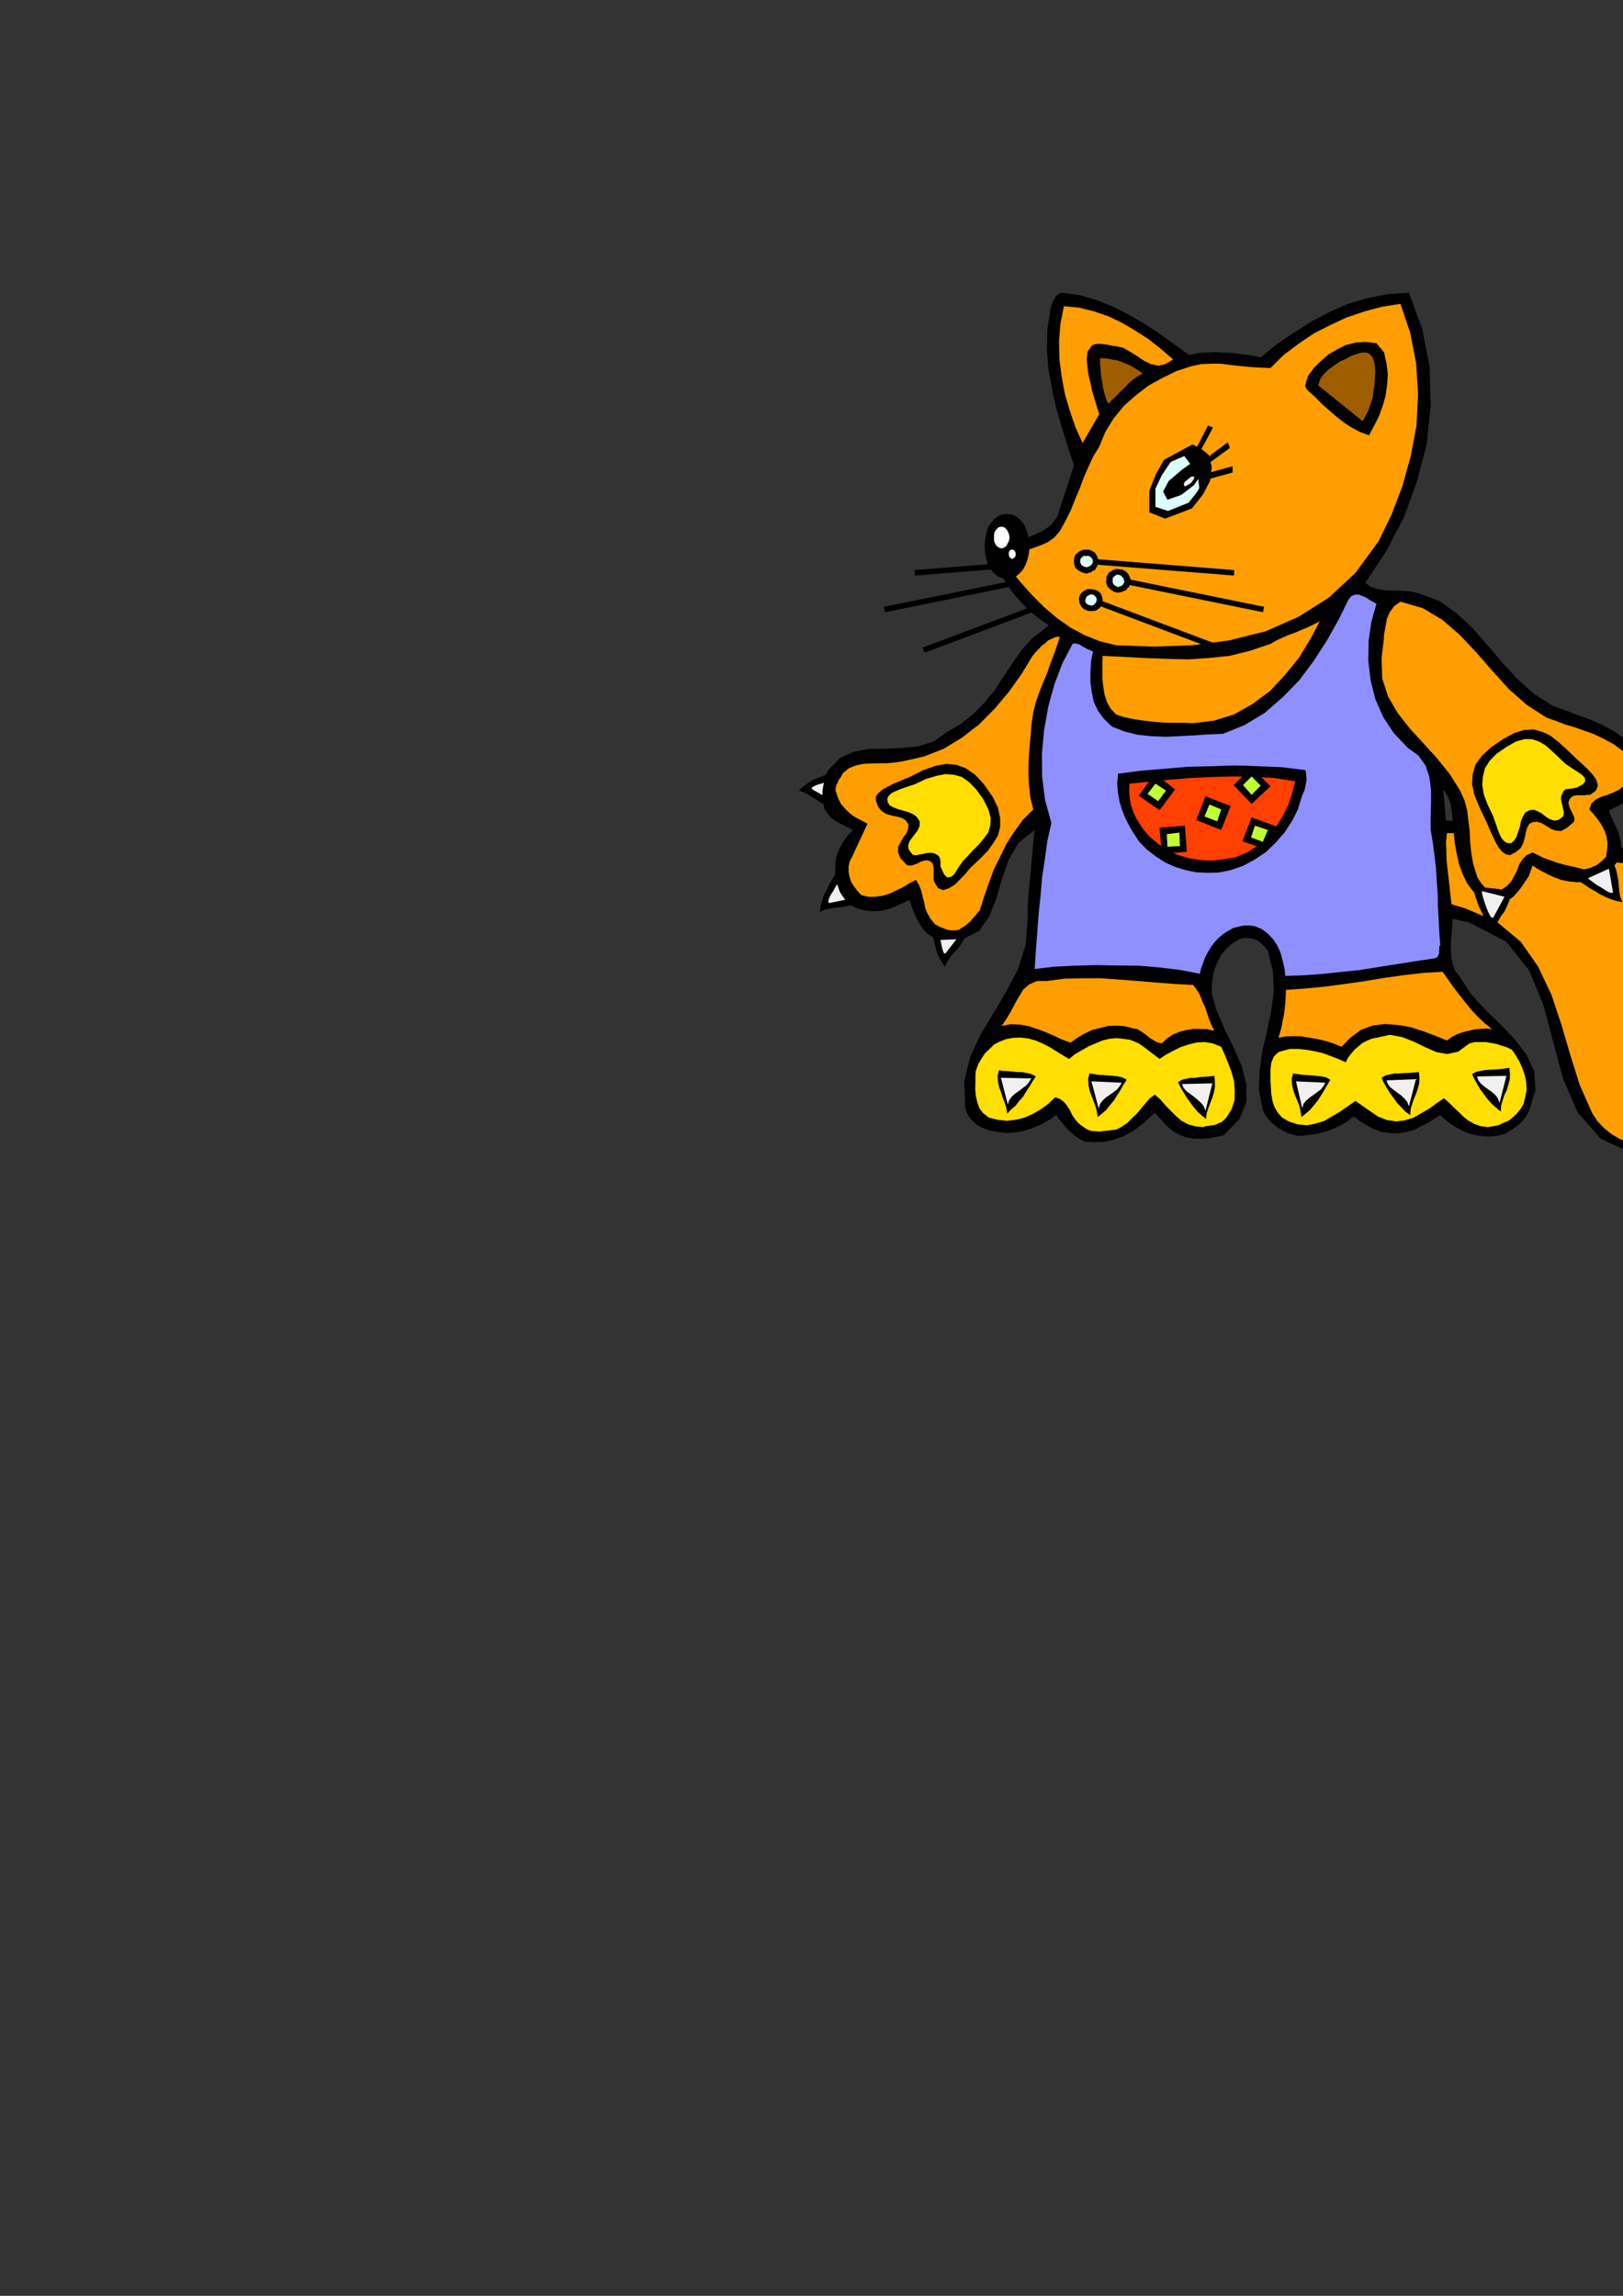 <?xml version="1.0" encoding="utf-8"?>
<!-- Created by UniConvertor 2.0rc4 (https://sk1project.net/) -->
<svg xmlns="http://www.w3.org/2000/svg" height="841.89pt" viewBox="0 0 595.276 841.89" width="595.276pt" version="1.1" xmlns:xlink="http://www.w3.org/1999/xlink" id="edf6f021-f60e-11ea-93e4-dcc15c148e23">

<rect x="0" y="0" width="595.276" height="841.89" fill="#333333" stroke="none"/>

<g>
	<path style="fill:#000000;" d="M 594.206,292.929 L 596.222,292.857 598.454,292.713 600.614,292.497 602.918,292.353 605.078,291.849 607.31,291.489 609.254,290.625 611.27,289.905 609.47,288.609 608.03,287.241 606.518,285.657 605.366,284.217 603.782,282.777 602.342,281.481 600.614,280.473 598.67,279.897 597.95,281.481 597.374,282.993 596.582,284.577 595.862,286.305 595.142,287.889 594.71,289.545 594.206,291.129 594.206,292.929 Z" />
	<path style="fill:#f0f0f0;" d="M 606.302,288.825 L 600.11,282.633 595.79,290.193 596.51,290.193 597.95,290.193 599.894,290.049 601.982,290.049 603.782,289.833 605.366,289.545 606.158,289.185 606.302,288.825 Z" />
	<path style="fill:#000000;" d="M 341.414,338.001 L 341.63,340.089 341.99,342.393 342.422,344.553 342.998,346.785 343.502,348.801 344.294,350.889 345.302,352.689 346.526,354.489 347.39,352.689 348.47,351.105 349.766,349.521 351.134,348.081 352.358,346.425 353.438,344.841 354.23,342.897 354.734,340.953 352.934,340.449 351.206,339.945 349.55,339.513 347.966,339.009 346.238,338.505 344.654,338.145 342.998,337.929 341.414,338.001 Z" />
	<path style="fill:#f0f0f0;" d="M 346.742,349.665 L 352.214,342.609 344.222,339.369 344.222,340.089 344.438,341.529 344.654,343.401 345.086,345.417 345.446,347.217 345.878,348.801 346.238,349.521 346.742,349.665 Z" />
	<path style="fill:#000000;" d="M 307.574,318.777 L 306.422,320.433 305.342,322.305 304.19,324.249 303.254,326.265 302.174,328.209 301.526,330.297 300.95,332.313 300.734,334.401 302.534,333.537 304.478,333.177 306.422,332.817 308.582,332.673 310.526,332.241 312.47,331.881 314.27,331.017 316.07,329.793 314.846,328.209 313.91,326.769 312.974,325.329 312.11,323.889 311.03,322.305 310.022,320.937 308.798,319.713 307.574,318.777 Z" />
	<path style="fill:#f0f0f0;" d="M 304.118,331.161 L 313.046,329.289 309.158,321.585 308.582,322.017 307.718,323.385 306.638,324.825 305.702,326.625 304.55,328.353 303.974,329.793 303.758,330.729 304.118,331.161 Z" />
	<path style="fill:#000000;" d="M 308.438,282.417 L 306.278,282.921 304.19,283.641 302.174,284.361 300.086,285.225 298.07,286.017 296.27,287.241 294.47,288.465 293.03,289.905 294.83,290.553 296.63,291.489 298.286,292.569 300.086,293.649 301.67,294.657 303.47,295.521 305.342,295.953 307.574,296.097 307.574,294.297 308.006,292.569 308.222,290.769 308.582,289.113 308.726,287.241 308.798,285.657 308.726,284.001 308.438,282.417 Z" />
	<path style="fill:#f0f0f0;" d="M 297.926,289.473 L 305.558,293.793 307.574,285.585 306.782,285.585 305.414,285.945 303.614,286.449 301.814,287.169 299.87,287.745 298.502,288.321 297.638,288.969 297.926,289.473 Z" />
	<path style="stroke:#000000;stroke-width:2.016;stroke-miterlimit:10.433;fill:none;" d="M 389.798,205.737 L 335.51,210.057" />
	<path style="fill:#000000;" d="M 389.51,210.345 L 388.43,210.057 387.71,209.841 386.846,209.337 386.27,208.977 385.55,208.257 385.19,207.537 384.902,206.673 384.902,205.953 384.902,205.017 385.19,204.153 385.55,203.433 386.27,202.785 386.846,202.209 387.71,201.849 388.43,201.561 389.51,201.561 390.374,201.561 391.238,201.849 391.814,202.209 392.534,202.785 393.038,203.433 393.542,204.153 393.758,205.017 393.902,205.953 393.758,206.673 393.542,207.537 393.038,208.257 392.534,208.977 391.814,209.337 391.238,209.841 390.374,210.057 389.51,210.345 Z" />
	<path style="fill:#deffff;" d="M 389.51,208.041 L 388.43,207.753 387.854,207.321 387.35,206.529 387.206,205.953 387.35,205.017 387.854,204.369 388.43,203.865 389.51,203.865 390.23,203.865 390.95,204.369 391.31,205.017 391.598,205.953 391.31,206.529 390.95,207.321 390.23,207.753 389.51,208.041 Z" />
	<path style="stroke:#000000;stroke-width:2.016;stroke-miterlimit:10.433;fill:none;" d="M 377.918,212.649 L 324.35,223.521" />
	<path style="fill:#000000;" d="M 378.494,217.329 L 377.414,217.257 376.55,217.113 375.614,216.753 374.966,216.393 374.246,215.745 373.742,215.169 373.382,214.449 373.31,213.729 373.166,212.721 373.382,211.857 373.67,211.137 374.246,210.417 374.75,209.697 375.614,209.193 376.334,208.833 377.414,208.761 378.134,208.617 378.998,208.761 379.718,209.121 380.582,209.553 381.158,210.057 381.662,210.777 382.022,211.497 382.382,212.649 382.238,213.369 382.166,214.161 381.662,214.953 381.302,215.673 380.654,216.105 380.078,216.609 379.214,216.969 378.494,217.329 Z" />
	<path style="fill:#deffff;" d="M 377.918,215.313 L 377.054,215.025 376.334,214.665 375.686,214.089 375.614,213.441 375.614,212.361 376.046,211.785 376.694,211.065 377.63,210.777 378.35,210.777 379.07,211.281 379.718,211.857 379.934,212.865 379.718,213.585 379.358,214.305 378.638,214.809 377.918,215.313 Z" />
	<path style="stroke:#000000;stroke-width:2.016;stroke-miterlimit:10.433;fill:none;" d="M 387.926,219.921 L 338.75,238.425" />
	<path style="fill:#000000;" d="M 389.006,224.025 L 388.07,224.097 387.206,224.097 386.486,224.025 385.766,223.737 385.046,223.305 384.47,222.801 383.822,222.081 383.606,221.433 383.318,220.497 383.462,219.633 383.606,218.769 384.038,218.049 384.47,217.329 385.19,216.825 385.766,216.393 386.702,216.249 387.494,216.033 388.286,216.033 389.006,216.033 389.87,216.393 390.518,216.753 391.094,217.329 391.598,217.977 392.102,218.769 392.102,219.489 392.102,220.353 391.814,221.217 391.598,222.081 391.094,222.657 390.518,223.305 389.798,223.665 389.006,224.025 Z" />
	<path style="fill:#deffff;" d="M 388.214,221.937 L 387.35,222.081 386.702,221.793 385.982,221.217 385.622,220.641 385.55,219.777 385.91,219.129 386.342,218.409 387.206,218.049 387.926,217.977 388.646,218.337 389.294,218.769 389.798,219.633 389.798,220.281 389.51,221.001 388.934,221.577 388.214,221.937 Z" />
	<path style="fill:#000000;" d="M 436.166,130.209 L 439.334,129.489 442.574,129.273 445.886,129.129 449.27,129.345 452.51,129.489 455.894,129.993 459.062,130.353 462.374,131.073 468.134,126.321 474.47,122.073 480.662,118.113 487.286,114.585 494.126,111.561 501.254,109.401 508.742,107.889 516.734,107.313 521.63,120.633 524.366,134.601 524.726,148.641 523.286,162.825 519.758,176.361 514.934,189.681 508.382,202.209 500.75,213.729 502.55,215.025 504.854,215.889 507.302,216.393 509.822,216.609 512.414,216.609 515.15,216.753 517.742,216.969 520.406,217.617 527.822,220.353 534.23,224.889 540.062,230.289 545.606,236.625 550.934,242.889 556.622,249.081 562.598,254.409 569.438,258.801 573.974,260.457 578.654,262.185 583.262,263.841 587.87,265.929 592.118,268.233 596.15,271.113 599.534,274.641 602.414,279.177 602.414,281.193 602.342,283.281 601.982,285.225 601.478,287.169 600.47,288.825 599.534,290.625 598.094,292.209 596.582,293.793 590.102,297.321 590.678,298.905 591.398,300.489 592.118,302.073 592.982,303.729 593.558,305.313 594.062,307.041 594.422,308.841 594.566,310.785 604.142,313.593 613.43,317.769 622.214,323.097 630.422,329.577 637.694,336.705 644.102,344.913 649.214,353.913 653.174,363.633 654.038,370.617 654.398,377.745 654.038,384.801 653.102,391.713 651.158,398.265 648.566,404.529 644.966,410.361 640.574,415.833 636.326,419.001 631.862,421.449 627.038,423.177 622.07,424.257 616.742,424.761 611.486,424.833 606.086,424.473 600.974,423.969 587.15,417.633 578.582,407.841 573.254,395.457 569.726,382.137 566.054,368.457 560.87,355.857 552.374,345.273 538.91,338.289 538.118,338.001 537.326,337.929 536.606,337.785 535.886,337.641 535.094,337.425 534.302,337.281 533.51,337.065 532.79,337.065 532.646,339.729 532.358,342.609 532.142,345.417 532.142,348.369 532.286,350.889 532.79,353.553 533.726,356.001 535.526,358.377 539.414,364.353 544.526,370.041 549.998,375.369 555.398,380.913 559.79,386.601 562.67,392.793 563.174,399.705 560.726,407.625 560.006,408.921 559.286,410.145 558.206,411.225 557.126,412.449 555.758,413.313 554.534,414.249 553.238,414.969 552.014,415.833 548.63,416.553 545.39,416.769 542.222,416.409 539.198,415.833 536.03,414.465 533.222,412.953 530.558,411.009 528.254,408.921 525.95,410.361 523.574,411.801 520.982,413.169 518.606,414.393 515.654,415.113 512.918,415.617 509.822,415.473 506.726,415.113 505.214,414.465 503.774,414.033 502.478,413.313 501.11,412.593 499.814,411.729 498.59,411.009 497.51,410.145 496.43,409.425 494.126,411.225 491.822,412.665 489.374,413.745 486.926,414.825 484.262,415.473 481.598,416.049 478.862,416.337 476.054,416.553 473.966,416.049 472.166,415.473 470.222,414.465 468.566,413.385 466.694,411.945 465.398,410.649 464.03,408.777 463.166,407.121 461.726,399.561 462.014,392.289 463.094,385.017 464.75,377.889 466.262,370.617 467.198,363.489 466.838,356.073 465.038,348.801 464.03,347.361 462.95,346.281 461.726,345.201 460.502,344.553 459.062,344.121 457.622,343.977 456.038,343.977 454.454,344.481 451.79,346.065 449.63,348.081 447.83,350.241 446.462,352.905 445.382,355.641 444.806,358.521 444.446,361.401 444.446,364.353 446.246,370.617 449.126,377.313 452.438,384.081 455.462,390.993 457.118,397.545 457.118,404.169 454.598,410.361 448.766,416.337 446.102,416.913 443.438,417.417 440.63,417.561 437.966,417.561 435.086,417.057 432.638,416.193 430.334,414.825 428.39,413.313 423.566,408.057 420.758,410.649 418.022,413.025 414.998,415.113 411.83,416.769 408.446,417.921 405.062,418.713 401.39,418.857 397.79,418.641 395.918,417.633 394.478,416.697 393.038,415.473 391.814,414.393 390.518,412.953 389.438,411.585 388.286,410.145 387.494,408.921 384.686,410.721 381.878,412.305 378.854,413.673 375.83,414.609 372.59,415.257 369.278,415.473 366.038,415.113 362.726,414.465 361.142,413.889 359.702,413.313 358.262,412.449 357.182,411.441 355.958,410.289 355.094,409.065 354.374,407.625 354.014,406.257 353.654,396.465 355.814,387.609 359.63,379.329 364.454,371.481 369.134,363.489 373.382,355.353 376.19,346.497 376.91,337.065 376.91,332.673 377.198,328.569 377.558,324.321 377.99,320.361 378.35,316.257 378.71,312.225 379.07,308.193 379.502,304.377 373.67,308.985 369.926,315.249 367.478,322.377 365.39,329.577 362.87,335.985 359.198,341.313 353.294,344.337 344.654,344.697 342.278,343.761 340.334,342.537 338.606,340.809 337.31,338.865 336.086,336.561 335.15,334.401 334.286,332.097 333.638,330.009 330.974,331.233 328.31,332.457 325.574,333.465 322.91,334.041 319.958,334.185 317.15,333.897 314.27,333.033 311.462,331.593 310.166,330.153 309.086,328.713 308.078,327.129 307.502,325.545 306.854,323.745 306.494,322.017 306.278,320.073 306.422,318.273 306.422,316.113 306.782,314.169 307.358,312.369 308.222,310.641 309.086,308.985 310.166,307.401 311.39,305.817 312.83,304.377 311.102,303.513 309.446,302.649 307.718,301.785 306.134,300.849 304.55,299.625 303.398,298.185 302.39,296.601 302.03,294.801 301.67,293.217 301.67,291.633 301.67,290.049 301.886,288.609 302.174,287.025 302.606,285.441 303.038,283.857 303.758,282.417 308.006,278.025 313.046,275.721 318.734,274.641 324.782,274.569 330.758,274.281 336.806,273.705 342.422,271.905 347.39,268.449 352.574,265.353 357.182,261.681 361.142,257.577 364.814,253.113 367.982,248.217 371.222,243.393 374.534,238.641 378.278,234.321 384.686,229.353 381.734,227.265 378.854,225.105 376.046,222.441 373.526,219.777 371.006,216.753 368.918,213.729 367.262,210.417 366.11,207.321 367.334,203.433 369.638,200.769 372.446,198.897 375.83,197.601 379.07,196.233 382.526,194.649 385.406,192.633 387.71,189.681 393.902,170.673 391.598,163.689 389.438,156.633 387.35,149.505 385.766,142.305 384.47,134.961 383.966,127.689 384.182,120.273 385.406,113.001 385.622,112.137 385.91,111.345 386.27,110.337 386.702,109.617 387.134,108.753 387.854,108.033 388.574,107.529 389.51,107.313 396.062,108.249 402.398,110.121 408.302,112.497 414.134,115.449 419.678,118.689 425.294,122.361 430.694,126.249 436.166,130.209 Z M 532.79,300.921 L 532.79,300.921 532.646,299.265 532.502,297.681 532.142,295.953 531.926,294.513 531.422,293.073 530.846,291.777 530.054,290.409 529.334,289.473 530.342,300.921 532.79,300.921 Z" />
	<path style="fill:#ff9e00;" d="M 505.646,198.465 L 497.222,209.985 487.43,219.129 476.27,226.185 464.174,231.513 450.926,234.825 437.39,236.625 423.35,237.129 409.382,236.625 403.478,235.185 397.862,232.953 392.534,230.073 387.71,226.689 382.886,222.585 378.494,218.193 374.246,213.441 370.502,208.761 371.438,205.593 373.31,203.505 375.686,202.065 378.494,201.129 381.302,200.121 384.182,198.897 386.702,197.097 388.79,194.649 390.878,190.833 392.822,186.945 394.406,182.913 396.062,179.025 397.502,175.065 399.23,171.177 401.03,167.289 403.19,163.761 405.422,158.361 408.446,153.465 412.19,148.857 416.582,144.969 421.262,141.369 426.374,138.561 431.558,136.041 436.886,134.313 440.558,133.521 444.158,133.377 447.83,133.377 451.574,133.881 455.102,134.241 458.702,134.601 462.374,134.817 465.974,134.961 470.942,130.065 476.414,125.961 481.958,122.217 487.934,119.193 493.982,116.385 500.39,114.225 506.798,112.497 513.638,111.417 517.238,122.073 519.398,133.233 520.118,144.537 519.542,156.057 517.454,167.145 514.43,178.089 510.47,188.529 505.646,198.465 Z" />
	<path style="fill:#ff9e00;" d="M 430.262,131.793 L 427.31,133.593 424.646,134.097 422.126,133.521 419.606,132.297 417.014,130.569 414.494,128.985 411.974,127.545 409.382,126.969 408.158,126.825 407.006,126.609 405.854,126.321 404.774,126.249 403.694,126.105 402.614,126.105 401.534,126.249 400.526,126.681 398.87,128.985 398.582,131.793 398.87,134.673 399.23,137.481 399.95,140.361 400.526,143.169 401.39,146.121 402.254,149.001 403.19,151.881 397.07,162.465 394.478,156.777 392.462,150.801 390.59,144.609 389.438,138.345 388.574,131.793 388.43,125.241 388.934,118.689 390.23,112.281 395.918,112.857 401.39,114.225 406.646,116.025 411.686,118.473 416.438,121.281 421.262,124.377 425.726,127.905 430.262,131.793 Z" />
	<path style="fill:#000000;" d="M 507.662,129.273 L 508.526,133.233 509.03,137.265 508.742,141.225 508.166,145.257 507.086,149.001 505.718,152.745 503.918,156.273 502.118,159.657 498.734,158.361 495.71,156.777 492.758,154.833 490.094,152.745 487.286,150.297 484.766,148.065 482.246,145.473 479.654,143.169 479.078,142.449 478.862,141.873 478.718,141.225 478.934,140.649 479.078,139.929 479.294,139.281 479.582,138.561 479.654,137.985 481.886,134.961 484.55,132.297 487.43,129.849 490.598,128.049 493.766,126.465 497.366,125.601 500.894,125.385 504.854,125.889 507.662,129.273 Z" />
	<path style="fill:#9e5e00;" d="M 504.422,136.185 L 504.278,138.705 504.134,141.225 503.774,143.529 503.414,145.977 502.694,148.137 501.974,150.297 500.894,152.385 499.814,154.473 483.542,141.369 484.19,139.065 485.486,137.265 487.214,135.537 489.23,134.097 491.318,132.657 493.622,131.577 495.782,130.425 498.014,129.705 499.67,129.273 501.11,129.273 502.19,129.705 503.198,130.713 503.702,131.649 504.134,133.161 504.278,134.601 504.422,136.185 Z" />
	<path style="fill:#9e5e00;" d="M 419.102,136.977 L 417.302,137.985 415.574,139.209 413.846,140.649 412.406,142.233 410.822,143.673 409.382,145.257 407.942,146.553 406.502,148.065 405.638,146.121 405.062,144.177 404.558,142.089 404.198,140.001 403.838,137.841 403.694,135.681 403.478,133.521 403.478,131.289 405.494,131.433 407.726,131.793 409.742,132.153 411.83,132.873 413.63,133.593 415.574,134.601 417.302,135.681 419.102,136.977 Z" />
	<path style="fill:#8f8fff;" d="M 504.854,221.433 L 502.982,227.985 501.974,235.041 501.83,242.169 502.694,249.441 504.422,256.353 507.302,262.905 511.19,268.809 516.302,274.209 520.262,277.089 522.926,280.833 524.294,285.081 524.87,289.689 524.87,294.441 524.726,299.409 524.726,304.233 525.518,308.985 526.094,313.449 526.67,318.129 526.958,323.025 527.318,327.849 527.39,332.601 527.678,337.281 527.894,341.889 528.254,346.497 527.894,347.145 527.894,347.937 527.822,348.729 527.822,349.665 527.534,350.241 527.318,350.889 526.67,351.249 525.95,351.465 519.182,352.473 512.414,353.553 505.502,354.633 498.734,355.713 491.822,356.433 484.91,357.153 477.998,357.657 471.446,357.873 471.086,354.993 470.438,352.185 469.646,349.305 468.566,346.857 466.982,344.481 465.038,342.393 462.734,340.665 460.07,339.585 458.198,339.369 456.686,339.369 455.174,339.585 453.734,339.945 452.294,340.305 450.926,341.097 449.63,341.817 448.55,342.609 446.75,344.121 445.382,345.633 444.086,347.361 442.934,349.305 441.998,351.105 441.278,353.049 440.558,354.993 440.054,357.081 432.926,355.713 425.366,354.777 417.734,354.129 410.03,354.057 402.038,353.913 394.262,354.129 386.63,354.489 379.502,355.353 379.934,348.585 380.438,341.889 380.942,335.121 381.662,328.353 382.238,321.585 383.246,314.889 384.182,308.193 385.622,301.785 383.318,293.433 382.238,284.937 382.166,276.225 382.958,267.729 384.47,259.161 386.702,251.025 389.654,243.249 393.398,236.121 394.118,235.905 395.126,236.121 395.918,236.337 396.926,236.985 397.862,237.489 398.87,238.065 399.806,238.425 400.886,238.929 400.166,242.529 399.95,246.417 399.95,250.161 400.454,253.905 401.174,257.433 402.758,260.745 404.918,263.625 407.798,266.433 412.406,268.233 417.302,269.457 422.27,269.961 427.598,270.177 432.638,269.961 437.966,269.673 443.222,269.313 448.55,269.097 456.398,265.929 463.814,261.465 470.366,255.777 476.558,249.441 481.886,242.313 486.71,234.825 490.958,227.265 494.558,219.921 495.71,218.553 497.006,218.049 498.374,218.049 499.67,218.553 501.038,219.129 502.334,219.993 503.558,220.713 504.854,221.433 Z" />
	<path style="fill:#ff9e00;" d="M 567.134,263.121 L 570.59,264.345 574.19,265.713 577.862,266.793 581.462,268.089 584.846,269.313 588.374,271.041 591.758,272.841 595.07,275.289 595.646,276.225 596.366,277.593 597.014,278.745 597.446,280.257 597.59,281.697 597.734,283.137 597.374,284.577 596.87,286.017 595.646,288.105 593.918,289.545 591.902,290.553 589.742,291.417 587.438,292.137 585.494,293.073 583.766,294.513 582.902,296.817 584.342,298.401 585.926,300.345 587.294,302.289 588.518,304.593 589.238,306.753 589.598,309.201 589.454,311.649 589.094,314.169 588.23,315.033 587.438,315.825 586.43,316.617 585.494,317.337 584.342,317.769 583.262,318.273 582.11,318.561 580.886,318.777 578.294,318.129 575.774,317.553 573.326,316.977 571.022,316.329 568.646,315.465 566.342,314.673 564.11,313.593 562.094,312.585 559.934,313.593 558.422,315.105 557.198,317.049 556.406,319.281 555.326,321.297 554.174,323.385 552.518,325.041 550.214,326.553 548.486,326.769 547.046,326.625 545.606,326.049 544.526,325.329 543.446,324.105 542.582,322.881 541.862,321.657 541.502,320.577 540.278,316.617 539.63,312.729 539.198,308.697 539.054,304.809 538.55,300.849 538.118,297.105 537.11,293.433 535.526,289.905 531.566,283.641 526.958,277.953 521.99,272.481 517.094,267.153 512.63,261.465 509.102,255.417 506.942,248.721 506.726,241.233 507.086,238.281 507.446,235.401 507.662,232.521 508.166,229.713 508.67,226.905 509.75,224.457 511.334,222.297 513.638,220.641 521.846,223.017 528.974,227.265 535.454,232.881 541.574,239.361 547.406,246.057 553.454,252.753 559.934,258.441 567.134,263.121 Z" />
	<path style="fill:#ff9e00;" d="M 437.606,265.209 L 434.15,265.065 430.622,265.065 426.95,264.993 423.35,264.705 419.606,264.273 416.078,263.769 412.55,263.049 409.382,262.041 407.366,259.881 405.998,257.433 405.134,254.769 404.702,252.105 404.342,249.225 404.342,246.273 404.342,243.393 404.414,240.513 412.046,240.873 419.822,241.305 427.67,241.593 435.59,241.809 443.222,241.305 450.926,240.513 458.486,238.641 465.974,236.121 468.062,234.897 470.366,233.817 472.526,232.881 474.974,232.017 477.278,231.009 479.582,230.073 481.742,228.993 484.046,227.913 480.518,234.537 476.414,241.233 471.302,247.497 465.902,253.329 459.422,258.153 452.654,261.969 445.238,264.273 437.606,265.209 Z" />
	<path style="fill:#ff9e00;" d="M 388.79,233.457 L 387.71,236.697 386.486,240.153 385.19,243.537 383.966,247.065 382.526,250.449 381.158,253.905 379.934,257.433 378.998,261.105 378.35,265.353 377.99,269.961 377.558,274.425 377.27,279.177 377.198,283.641 377.414,288.105 377.918,292.497 378.998,296.817 375.11,300.705 371.942,305.097 369.062,309.561 366.758,314.313 364.454,318.993 362.654,323.889 360.926,328.857 359.342,333.897 358.406,334.905 357.542,335.985 356.678,336.921 355.814,337.929 354.878,338.793 353.87,339.585 352.79,340.233 351.71,340.953 350.414,341.169 349.262,341.169 348.11,341.097 346.958,340.809 345.806,340.305 344.654,339.873 343.718,339.369 342.854,338.865 341.27,336.921 340.19,334.977 339.326,332.961 338.966,330.873 338.39,328.713 337.886,326.553 337.022,324.465 335.942,322.665 333.566,323.889 331.262,325.329 328.67,326.553 326.294,327.705 323.63,328.497 321.038,328.857 318.374,328.857 315.854,328.209 314.414,326.625 313.19,325.041 312.182,323.385 311.606,321.657 311.246,319.713 311.246,317.769 311.606,315.969 312.542,314.169 318.158,302.073 316.358,301.065 314.486,300.129 312.686,299.049 311.246,297.825 309.662,296.241 308.438,294.801 307.502,292.929 306.854,291.129 306.494,289.905 306.494,288.825 306.782,287.889 307.214,287.025 307.574,286.017 308.222,285.225 308.726,284.361 309.158,283.497 311.39,281.697 313.91,280.689 316.574,280.113 319.454,279.969 322.406,279.897 325.286,279.897 328.238,279.609 331.118,279.177 338.75,277.449 346.022,274.641 352.79,270.537 359.198,265.569 364.958,259.737 370.142,253.545 374.75,247.065 378.71,240.513 379.862,239.145 380.942,238.065 382.022,236.841 383.318,235.905 384.47,234.825 385.91,234.177 387.206,233.601 388.79,233.457 Z" />
	<path style="fill:#000000;" d="M 478.862,282.417 L 479.078,284.217 479.222,286.017 478.862,287.889 478.502,289.689 477.71,291.417 477.134,293.217 476.558,295.017 476.054,296.817 473.894,301.065 471.23,305.169 467.918,308.985 464.318,312.441 460.142,315.249 455.822,317.553 451.214,319.137 446.75,320.001 442.502,320.073 438.47,319.857 434.582,318.993 430.982,317.913 427.31,316.257 424.07,314.169 420.758,311.649 417.878,308.697 415.934,305.817 414.278,303.009 412.694,299.985 411.614,297.105 410.606,293.937 410.03,290.625 409.742,287.241 410.102,283.713 418.454,282.633 427.094,281.913 435.662,281.193 444.302,280.977 452.87,280.689 461.51,280.977 470.078,281.337 478.862,282.417 Z" />
	<path style="fill:#ff4000;" d="M 475.046,286.521 L 473.966,290.769 472.526,295.161 470.366,299.409 467.918,303.369 464.75,306.897 461.366,310.065 457.406,312.585 453.158,314.385 448.766,315.105 444.518,315.609 440.198,315.393 436.166,314.745 432.206,313.593 428.39,311.865 424.934,309.561 421.766,306.897 419.822,304.737 418.238,302.505 416.798,300.201 415.79,298.041 414.854,295.377 414.35,292.857 414.134,290.193 414.278,287.385 421.406,286.665 428.894,285.945 436.526,285.297 444.446,284.937 452.078,284.721 459.926,284.865 467.414,285.297 475.046,286.521 Z" />
	<path style="fill:#ff9e00;" d="M 533.222,305.529 L 533.582,309.345 534.302,313.161 535.166,316.977 536.534,320.721 538.118,323.961 540.422,326.985 543.158,329.433 546.83,331.377 549.134,331.521 551.438,331.017 553.382,330.009 555.182,328.713 556.766,326.913 558.206,325.041 559.502,323.097 560.726,321.297 562.094,317.409 564.47,318.921 567.134,320.361 569.726,321.585 572.606,322.665 575.558,323.241 578.582,323.529 581.822,323.241 585.206,322.665 586.214,321.945 587.294,321.297 588.374,320.577 589.598,320.001 590.534,319.137 591.542,318.273 592.262,317.193 592.982,316.257 601.982,317.409 610.55,320.577 618.758,325.041 626.39,330.873 633.23,337.569 639.134,345.057 644.03,352.905 647.774,361.185 649.358,367.233 650.15,373.641 650.294,379.977 649.79,386.385 648.35,392.433 646.406,398.481 643.742,404.097 640.574,409.425 637.334,412.809 633.806,415.617 630.062,417.777 626.03,419.361 621.71,420.297 617.318,420.945 612.71,421.305 608.102,421.449 604.646,420.801 601.118,420.081 597.59,419.001 594.278,417.777 591.182,415.977 588.374,413.745 585.854,411.081 583.91,408.057 579.374,397.761 575.918,386.745 572.606,375.513 569.006,364.713 564.11,354.417 557.846,345.417 549.134,338.145 537.614,333.177 532.358,331.593 531.998,328.353 531.638,325.041 531.278,321.801 530.918,318.633 530.558,315.393 530.486,312.081 530.342,308.841 530.702,305.529 533.222,305.529 Z" />
	<path style="fill:#ff9e00;" d="M 529.118,356.361 L 530.918,358.881 532.862,361.689 534.95,364.425 537.254,367.377 539.414,370.041 541.862,372.705 544.382,375.081 547.19,377.385 545.03,377.169 542.798,377.313 540.638,377.529 538.55,378.033 536.39,378.537 534.302,379.329 532.358,380.337 530.702,381.561 526.454,379.833 522.062,378.177 517.382,376.665 512.774,375.873 508.022,375.513 503.414,376.089 499.166,377.673 495.278,380.553 492.038,383.865 489.23,382.713 486.35,381.777 483.326,381.057 480.374,380.553 477.35,380.049 474.47,379.977 471.59,380.049 468.926,380.553 469.502,378.537 470.078,376.449 470.438,374.289 470.942,372.057 471.23,369.753 471.446,367.449 471.59,365.145 471.662,362.985 478.934,362.481 486.206,361.761 493.262,360.825 500.39,359.817 507.302,358.665 514.43,357.657 521.702,356.793 529.118,356.361 Z" />
	<path style="fill:#ff9e00;" d="M 437.606,361.185 L 438.974,362.985 440.198,365.073 440.99,367.233 441.998,369.393 442.718,371.481 443.438,373.641 444.302,375.873 445.382,378.033 442.718,377.385 440.198,377.313 437.606,377.313 435.086,377.745 432.566,378.393 430.262,379.329 427.958,380.841 426.086,382.641 424.646,382.281 423.35,381.633 421.982,380.841 420.902,379.977 419.678,378.969 418.454,378.177 417.158,377.385 415.79,377.169 412.55,376.305 409.382,376.089 406.358,376.233 403.478,376.953 400.454,377.745 397.646,379.113 395.126,380.553 392.678,382.353 389.51,381.201 386.63,379.833 383.606,378.537 380.582,377.385 377.27,376.305 374.102,375.729 370.718,375.585 367.334,376.233 369.062,373.785 370.718,370.977 372.23,368.097 373.742,365.433 375.326,362.841 377.558,360.969 380.294,359.745 383.822,359.745 390.518,358.881 397.286,358.737 403.91,358.737 410.75,359.241 417.374,359.745 424.214,360.321 430.838,360.825 437.606,361.185 Z" />
	<path style="fill:#ffde00;" d="M 392.102,388.329 L 394.262,386.601 396.71,385.161 399.23,383.721 401.75,382.641 404.342,381.561 407.006,380.913 409.742,380.697 412.694,381.057 414.35,381.273 416.078,381.921 417.662,382.641 419.246,383.721 420.686,384.801 422.27,386.025 423.71,387.105 425.294,388.329 427.67,386.745 430.334,385.305 433.142,383.937 436.022,383.001 438.974,382.281 441.854,382.137 444.878,382.641 447.902,383.865 449.126,386.601 450.494,389.913 451.718,393.153 452.654,396.681 452.87,400.065 452.798,403.449 451.718,406.761 449.774,409.857 448.766,410.865 447.902,411.585 446.822,411.945 445.886,412.449 444.662,412.665 443.582,412.809 442.358,412.953 441.278,413.313 438.326,413.025 435.806,412.305 433.358,411.009 431.342,409.281 429.254,407.193 427.454,405.321 425.51,403.089 423.566,401.433 421.766,402.729 420.182,404.529 418.598,406.401 417.014,408.345 415.214,410.001 413.486,411.801 411.47,413.169 409.382,414.249 407.798,414.393 406.358,414.609 404.774,414.753 403.334,414.969 401.75,414.825 400.31,414.753 398.87,414.249 397.79,413.529 395.846,412.161 394.478,410.649 393.254,408.921 392.462,407.193 391.31,405.393 390.23,404.097 388.79,403.017 386.99,402.369 384.47,404.817 381.662,406.833 378.71,408.561 375.686,409.857 372.446,410.649 369.278,411.009 366.038,410.649 362.726,409.857 360.566,408.201 359.198,406.401 358.406,404.097 357.902,401.793 357.686,399.345 357.758,396.897 357.758,394.593 357.902,392.721 358.766,390.273 359.99,388.185 361.286,386.241 363.014,384.585 364.67,383.001 366.758,381.921 369.062,381.057 371.726,380.553 374.534,380.481 377.27,380.841 379.862,381.561 382.526,382.713 384.902,383.937 387.35,385.449 389.654,386.889 392.102,388.329 Z" />
	<path style="fill:#ffde00;" d="M 538.91,382.641 L 540.854,382.137 542.942,382.137 545.03,382.137 547.046,382.497 548.99,382.857 550.934,383.505 552.734,384.081 554.534,384.945 555.902,386.961 557.342,389.409 558.422,391.857 559.286,394.377 559.79,396.897 559.934,399.705 559.43,402.225 558.71,405.033 557.63,406.761 556.262,408.417 554.822,409.785 553.238,411.009 551.294,411.801 549.494,412.665 547.55,413.025 545.606,413.313 542.942,412.953 540.782,412.161 538.694,411.009 536.894,409.641 535.094,407.841 533.222,406.113 531.422,404.313 529.622,402.729 526.958,404.529 524.294,406.473 521.342,408.201 518.462,409.857 515.15,410.865 512.054,411.225 508.67,410.721 505.358,409.425 497.15,403.737 494.342,405.681 491.534,407.625 488.51,409.425 485.63,411.081 482.318,412.089 479.222,412.665 475.91,412.305 472.67,411.225 470.222,409.785 468.638,407.985 467.414,405.897 466.694,403.593 466.262,401.073 466.118,398.625 465.974,396.105 465.974,393.657 465.974,392.289 466.118,390.993 466.262,389.769 466.694,388.689 467.198,387.465 468.062,386.601 468.926,385.809 470.078,385.449 473.03,384.657 476.198,384.657 479.078,384.945 482.246,385.521 485.126,386.169 488.006,387.249 490.814,388.329 493.622,389.553 494.342,387.969 495.566,386.385 496.79,384.945 498.23,383.721 499.67,382.497 501.398,381.633 503.054,380.913 504.854,380.553 509.75,379.473 514.358,380.337 518.606,381.993 522.854,384.081 526.814,385.809 530.846,386.529 534.806,385.665 538.91,382.641 Z" />
	<path style="fill:#000000;" d="M 379.934,394.737 L 378.71,396.537 377.63,398.409 376.406,400.209 375.254,402.153 373.742,403.809 372.446,405.537 370.862,406.833 369.422,408.345 369.062,406.113 368.414,404.169 367.694,402.225 367.118,400.425 366.398,398.481 366.038,396.537 365.894,394.521 366.398,392.433 367.982,392.721 369.638,392.793 371.366,392.937 373.166,393.153 374.894,393.153 376.694,393.513 378.278,393.873 379.934,394.737 Z" />
	<path style="fill:#f0f0f0;" d="M 378.278,395.457 L 377.414,396.825 376.406,398.049 375.11,398.985 373.742,400.065 372.302,401.073 371.078,402.153 370.142,403.449 369.638,405.033 367.118,395.241 378.278,395.457 Z" />
	<path style="fill:#000000;" d="M 413.27,395.961 L 412.046,397.761 410.966,399.705 409.742,401.649 408.518,403.593 407.078,405.321 405.782,406.977 404.198,408.345 402.614,409.641 402.254,407.481 401.75,405.537 401.03,403.593 400.31,401.793 399.59,399.705 399.23,397.761 399.086,395.745 399.59,393.657 401.246,393.873 402.974,394.161 404.774,394.233 406.646,394.377 408.302,394.521 410.03,394.737 411.614,395.097 413.27,395.961 Z" />
	<path style="fill:#f0f0f0;" d="M 411.47,397.041 L 410.606,398.409 409.67,399.561 408.302,400.569 407.006,401.505 405.494,402.513 404.414,403.593 403.478,404.817 402.974,406.473 400.31,396.537 411.47,397.041 Z" />
	<path style="fill:#000000;" d="M 432.062,396.825 L 432.926,398.625 434.006,400.425 435.086,402.225 436.454,404.169 437.75,405.897 439.19,407.625 440.63,408.921 442.358,410.361 442.574,408.201 443.222,406.257 443.942,404.313 444.662,402.513 445.238,400.569 445.598,398.625 445.598,396.537 445.382,394.521 443.582,394.737 441.854,394.881 440.198,394.953 438.47,395.241 436.67,395.241 435.086,395.601 433.502,395.961 432.062,396.825 Z" />
	<path style="fill:#f0f0f0;" d="M 433.502,397.545 L 434.15,398.985 435.23,400.209 436.526,401.145 437.966,402.225 439.19,403.233 440.558,404.457 441.494,405.681 442.142,407.337 444.662,397.257 433.502,397.545 Z" />
	<path style="fill:#000000;" d="M 539.918,393.873 L 540.782,395.745 541.862,397.689 542.942,399.489 544.382,401.433 545.606,403.089 547.19,404.817 548.63,406.113 550.43,407.625 550.574,405.393 551.15,403.449 551.798,401.505 552.662,399.705 553.238,397.689 553.742,395.745 553.814,393.657 553.598,391.569 551.798,391.857 549.998,392.073 548.126,392.217 546.326,392.289 544.526,392.433 542.942,392.721 541.358,393.081 539.918,393.873 Z" />
	<path style="fill:#f0f0f0;" d="M 541.718,394.737 L 542.222,396.177 543.158,397.401 544.382,398.409 545.822,399.489 547.19,400.425 548.414,401.505 549.35,402.729 549.998,404.457 552.518,394.521 541.718,394.737 Z" />
	<path style="fill:#000000;" d="M 506.726,395.241 L 507.518,397.041 508.67,398.985 509.75,400.785 511.19,402.729 512.414,404.457 513.998,406.113 515.438,407.625 517.238,408.921 517.382,406.761 517.958,404.817 518.606,402.873 519.398,401.073 520.046,399.129 520.55,397.185 520.622,395.097 520.406,393.153 518.606,393.297 516.734,393.441 514.934,393.513 513.134,393.657 511.334,393.657 509.75,394.017 508.166,394.377 506.726,395.241 Z" />
	<path style="fill:#f0f0f0;" d="M 508.526,396.177 L 509.03,397.545 509.966,398.769 511.19,399.705 512.63,400.785 513.854,401.649 515.15,402.873 516.158,404.097 516.734,405.753 519.326,395.745 508.526,396.177 Z" />
	<path style="fill:#000000;" d="M 487.934,395.961 L 486.854,397.761 485.774,399.705 484.55,401.649 483.326,403.593 481.886,405.321 480.518,406.977 478.934,408.345 477.35,409.641 476.99,407.481 476.558,405.537 475.838,403.593 475.046,401.793 474.326,399.705 473.894,397.761 473.75,395.745 474.254,393.657 475.91,393.873 477.71,394.161 479.438,394.233 481.238,394.377 482.966,394.521 484.766,394.737 486.35,395.097 487.934,395.961 Z" />
	<path style="fill:#f0f0f0;" d="M 486.134,397.041 L 485.342,398.409 484.406,399.561 483.038,400.569 481.742,401.505 480.302,402.513 479.078,403.593 478.07,404.817 477.638,406.473 475.334,396.537 486.134,397.041 Z" />
	<path style="fill:#000000;" d="M 369.422,188.529 L 371.006,188.601 372.59,189.321 373.886,190.329 375.254,191.769 376.19,193.497 376.91,195.513 377.414,197.745 377.63,200.265 377.414,202.713 376.91,205.017 376.19,207.033 375.254,208.833 373.886,210.345 372.59,211.425 371.006,212.001 369.422,212.361 367.622,212.001 366.11,211.425 364.67,210.345 363.446,208.833 362.366,207.033 361.79,205.017 361.286,202.713 361.142,200.265 361.286,197.745 361.79,195.513 362.366,193.497 363.446,191.769 364.67,190.329 366.11,189.321 367.622,188.601 369.422,188.529 Z" />
	<path style="fill:#ffffff;" d="M 367.334,193.137 L 368.342,193.353 369.278,194.217 369.566,194.793 369.926,195.513 370.142,196.233 370.286,197.241 370.142,197.961 369.926,198.681 369.566,199.257 369.278,200.049 368.342,200.769 367.334,201.129 366.254,200.769 365.39,200.049 364.958,199.257 364.67,198.681 364.598,197.961 364.598,197.241 364.598,196.233 364.67,195.513 364.958,194.793 365.39,194.217 366.254,193.353 367.334,193.137 Z" />
	<path style="fill:#ffffff;" d="M 371.222,201.561 L 371.726,201.561 372.23,202.065 372.446,202.569 372.59,203.433 372.23,204.369 371.222,205.017 370.286,204.369 369.998,203.433 369.998,202.569 370.286,202.065 370.646,201.561 371.222,201.561 Z" />
	<path style="fill:#000000;" d="M 576.998,277.089 L 578.078,278.169 580.022,279.897 581.966,281.697 583.982,283.857 585.494,285.945 586.07,288.105 585.35,289.905 583.19,291.489 582.182,291.489 581.246,291.633 580.166,291.633 579.158,291.633 578.078,291.633 577.142,291.849 576.278,292.353 575.63,293.217 575.27,294.153 575.414,295.233 575.774,296.385 576.35,297.465 576.854,298.545 577.358,299.625 577.502,300.489 577.214,301.425 574.694,303.585 572.606,304.737 570.662,304.593 569.006,304.017 567.134,302.865 565.622,301.929 563.894,301.353 562.31,301.425 560.87,302.145 560.15,303.513 559.646,305.169 559.286,307.113 558.71,309.057 557.846,310.857 556.118,312.369 553.814,313.593 552.374,313.305 551.078,312.441 549.71,310.857 548.63,308.985 547.55,306.753 546.542,304.593 545.75,302.649 545.102,301.209 542.582,295.953 540.782,291.489 539.918,287.529 540.134,283.857 541.214,280.329 543.446,277.233 546.83,274.065 551.51,270.897 555.542,268.737 559.142,267.657 562.598,267.513 565.694,268.377 568.502,269.673 571.382,271.905 574.046,274.281 576.998,277.089 Z" />
	<path style="fill:#ffde00;" d="M 574.19,280.113 L 575.27,280.833 576.854,281.913 578.582,282.993 580.238,284.145 581.246,285.225 581.462,286.449 580.598,287.601 578.294,288.825 577.502,288.969 576.71,289.185 575.99,289.185 575.414,289.329 574.694,289.329 574.046,289.545 573.47,290.049 573.11,290.913 572.606,291.849 572.534,293.073 572.75,294.297 573.11,295.593 573.326,296.745 573.614,297.825 573.47,298.617 573.326,299.409 571.526,300.705 570.086,300.921 568.646,300.489 567.134,299.625 565.622,298.401 564.11,297.537 562.598,296.961 561.014,297.105 559.502,297.897 558.566,299.409 557.846,301.065 557.486,303.153 556.838,304.953 556.262,306.753 555.398,308.121 554.318,309.201 552.878,309.201 551.798,308.553 550.79,307.473 550.07,306.033 549.35,304.233 548.774,302.505 548.126,300.705 547.694,299.409 545.606,295.017 544.238,291.417 543.662,287.889 543.878,284.865 544.598,281.841 546.326,279.033 548.846,276.441 552.518,273.921 556.046,271.905 559.142,271.041 561.806,271.041 564.398,271.905 566.702,273.201 569.078,275.289 571.382,277.449 574.19,280.113 Z" />
	<path style="fill:#000000;" d="M 357.038,317.193 L 355.742,318.417 354.158,320.361 352.214,322.377 350.126,324.465 347.966,325.761 345.878,326.409 344.078,325.689 342.638,323.385 342.422,322.377 342.422,321.441 342.422,320.361 342.494,319.353 342.422,318.273 342.278,317.337 341.918,316.473 341.198,315.825 339.974,315.465 338.894,315.609 337.67,315.969 336.59,316.617 335.366,317.049 334.286,317.409 333.278,317.409 332.558,317.193 330.254,314.673 329.39,312.585 329.39,310.641 330.254,308.985 331.262,307.113 332.486,305.529 333.062,303.873 333.206,302.289 332.198,300.849 330.902,299.985 329.03,299.481 327.23,299.121 325.214,298.545 323.486,297.537 322.118,295.953 321.326,293.793 321.182,292.209 322.118,290.913 323.63,289.545 325.646,288.465 327.734,287.385 330.038,286.449 331.982,285.585 333.638,284.937 338.606,282.417 343.142,280.833 347.102,280.113 350.846,280.473 354.158,281.697 357.542,284.001 360.71,287.385 364.094,292.209 366.038,296.241 366.83,299.985 366.83,303.225 366.038,306.393 364.31,309.201 362.294,312.009 359.846,314.529 357.038,317.193 Z" />
	<path style="fill:#ffde00;" d="M 354.23,314.673 L 353.15,315.753 352.07,317.337 350.99,318.993 349.91,320.721 348.686,321.585 347.462,321.801 346.382,320.793 345.302,318.561 344.942,317.697 344.942,316.977 344.942,316.329 344.942,315.753 344.798,315.033 344.582,314.385 344.222,313.809 343.502,313.305 342.278,312.801 341.198,312.729 339.83,312.801 338.606,313.161 337.31,313.305 336.23,313.593 335.222,313.593 334.646,313.305 333.278,311.505 333.062,310.065 333.566,308.553 334.502,307.257 335.582,305.817 336.662,304.377 337.31,302.793 337.31,301.209 336.302,299.625 335.006,298.617 333.278,297.825 331.478,297.321 329.39,296.745 327.734,296.097 326.366,295.377 325.646,294.297 325.43,292.857 326.006,291.777 327.086,290.769 328.67,290.049 330.398,289.329 332.198,288.681 333.926,288.105 335.51,287.601 339.614,285.657 343.502,284.505 346.742,283.857 350.054,284.145 352.79,284.937 355.454,286.809 358.046,289.473 360.71,293.217 362.51,296.817 363.374,299.985 363.23,302.649 362.51,305.169 360.926,307.401 358.982,309.705 356.678,312.009 354.23,314.673 Z" />
	<path style="stroke:#000000;stroke-width:2.016;stroke-miterlimit:10.433;fill:none;" d="M 398.222,205.737 L 452.654,210.057" />
	<path style="fill:#000000;" d="M 398.51,210.345 L 399.374,210.057 400.166,209.841 400.886,209.337 401.678,208.977 402.038,208.257 402.47,207.537 402.758,206.673 402.974,205.953 402.758,205.017 402.47,204.153 402.038,203.433 401.678,202.785 400.886,202.209 400.166,201.849 399.374,201.561 398.51,201.561 397.43,201.561 396.71,201.849 395.846,202.209 395.198,202.785 394.478,203.433 394.118,204.153 393.902,205.017 393.902,205.953 393.902,206.673 394.118,207.537 394.478,208.257 395.198,208.977 395.846,209.337 396.71,209.841 397.43,210.057 398.51,210.345 Z" />
	<path style="fill:#deffff;" d="M 398.51,208.041 L 399.374,207.753 400.166,207.321 400.67,206.529 400.886,205.953 400.67,205.017 400.166,204.369 399.374,203.865 398.51,203.865 397.502,203.865 396.782,204.369 396.278,205.017 396.206,205.953 396.278,206.529 396.782,207.321 397.502,207.753 398.51,208.041 Z" />
	<path style="stroke:#000000;stroke-width:2.016;stroke-miterlimit:10.433;fill:none;" d="M 410.102,212.649 L 463.454,223.521" />
	<path style="fill:#000000;" d="M 409.67,217.329 L 410.462,217.257 411.326,217.113 412.19,216.753 413.054,216.393 413.486,215.745 414.134,215.169 414.35,214.449 414.71,213.729 414.638,212.721 414.494,211.857 414.134,211.137 413.774,210.417 413.054,209.697 412.334,209.193 411.47,208.833 410.606,208.761 409.67,208.617 408.806,208.761 408.086,209.121 407.366,209.553 406.646,210.057 406.214,210.777 405.854,211.497 405.782,212.649 405.638,213.369 405.854,214.161 406.142,214.953 406.718,215.673 407.222,216.105 407.942,216.609 408.662,216.969 409.67,217.329 Z" />
	<path style="fill:#deffff;" d="M 410.102,215.313 L 410.822,215.025 411.614,214.665 412.046,214.089 412.406,213.441 412.19,212.361 411.83,211.785 411.11,211.065 410.39,210.777 409.526,210.777 408.806,211.281 408.158,211.857 408.086,212.865 408.086,213.585 408.446,214.305 409.022,214.809 410.102,215.313 Z" />
	<path style="stroke:#000000;stroke-width:2.016;stroke-miterlimit:10.433;fill:none;" d="M 400.094,219.921 L 449.27,238.425" />
	<path style="fill:#000000;" d="M 399.086,224.025 L 399.806,224.097 400.67,224.097 401.39,224.025 402.254,223.737 402.83,223.305 403.478,222.801 403.91,222.081 404.414,221.433 404.414,220.497 404.414,219.633 404.198,218.769 403.91,218.049 403.478,217.329 402.83,216.825 402.11,216.393 401.39,216.249 400.454,216.033 399.59,216.033 398.87,216.033 398.15,216.393 397.43,216.753 396.782,217.329 396.206,217.977 395.918,218.769 395.702,219.489 395.846,220.353 395.918,221.217 396.422,222.081 396.782,222.657 397.502,223.305 398.15,223.665 399.086,224.025 Z" />
	<path style="fill:#deffff;" d="M 399.59,221.937 L 400.454,222.081 401.174,221.793 401.75,221.217 402.11,220.641 402.254,219.777 402.038,219.129 401.534,218.409 400.886,218.049 399.95,217.977 399.23,218.337 398.51,218.769 398.222,219.633 398.006,220.281 398.222,221.001 398.726,221.577 399.59,221.937 Z" />
	<path style="fill:#000000;" d="M 423.566,283.713 L 417.662,291.777 425.294,297.105 430.982,289.473 423.566,283.713 Z" />
	<path style="fill:#bfff36;" d="M 423.782,287.385 L 420.902,291.129 424.79,293.793 427.67,289.905 423.782,287.385 Z" />
	<path style="fill:#000000;" d="M 425.294,303.513 L 426.086,313.089 435.302,312.369 434.582,302.793 425.294,303.513 Z" />
	<path style="fill:#bfff36;" d="M 427.958,305.889 L 428.174,310.497 432.782,310.281 432.566,305.313 427.958,305.889 Z" />
	<path style="fill:#000000;" d="M 452.438,287.889 L 459.062,294.801 465.974,288.321 459.062,281.481 452.438,287.889 Z" />
	<path style="fill:#bfff36;" d="M 455.894,287.889 L 459.062,291.489 462.374,288.105 459.062,284.721 455.894,287.889 Z" />
	<path style="fill:#000000;" d="M 438.758,300.705 L 447.902,304.377 451.358,295.593 442.142,291.993 438.758,300.705 Z" />
	<path style="fill:#bfff36;" d="M 441.782,299.409 L 446.462,301.209 447.902,296.817 443.582,295.017 441.782,299.409 Z" />
	<path style="fill:#000000;" d="M 455.678,308.481 L 464.75,311.721 468.062,303.009 459.062,299.769 455.678,308.481 Z" />
	<path style="fill:#bfff36;" d="M 458.846,307.113 L 463.166,308.697 465.038,304.377 460.286,302.793 458.846,307.113 Z" />
	<path style="fill:#000000;" d="M 427.31,190.185 L 437.174,186.441 441.278,181.257 443.798,176.361 444.446,171.177 443.294,166.785 440.774,164.769 437.39,162.969 426.878,168.657 424.07,173.697 421.55,179.889 421.55,187.881 427.31,190.185 Z" />
	<path style="fill:#deffff;" d="M 428.39,187.377 L 435.95,184.353 438.974,180.537 441.278,176.649 441.782,172.761 440.99,168.657 438.47,167.073 436.454,166.353 429.398,169.377 426.086,174.345 423.782,179.169 423.782,185.865 428.39,187.377 Z" />
	<path style="fill:#000000;" d="M 441.494,171.681 L 440.054,174.777 437.966,177.873 433.286,181.473 428.174,183.273 426.59,180.249 428.678,176.361 433.502,172.257 437.966,169.089 441.782,168.657 442.142,170.457 441.854,170.601 441.782,171.033 441.494,171.393 441.494,171.681 Z" />
	<path style="fill:#f0f0f0;" d="M 437.966,175.569 L 437.39,176.361 436.886,177.081 435.59,177.873 434.582,178.449 434.15,177.585 434.582,176.649 435.95,175.569 436.886,174.777 437.966,174.777 437.966,175.065 437.966,175.281 437.966,175.569 Z" />
	<path style="fill:#000000;" d="M 440.054,180.249 L 439.478,175.785 437.39,171.177 433.862,166.569 438.758,165.849 442.142,169.089 442.358,176.361 440.054,180.249 Z" />
	<path style="fill:#000000;" d="M 443.798,175.569 L 443.798,173.265 452.078,170.961 452.078,173.265 443.798,175.569 Z" />
	<path style="fill:#000000;" d="M 443.294,169.953 L 442.574,167.937 450.35,162.177 451.07,164.265 443.294,169.953 Z" />
	<path style="fill:#000000;" d="M 440.054,165.849 L 438.47,164.985 443.078,156.057 444.878,156.777 440.054,165.849 Z" />
	<path style="fill:#000000;" d="M 540.422,325.905 L 540.854,327.849 541.574,330.009 542.294,332.097 543.302,334.257 544.238,336.201 545.462,338.145 546.686,339.873 548.126,341.457 548.63,339.513 549.566,337.641 550.574,335.841 551.798,334.257 552.662,332.457 553.454,330.657 553.958,328.569 554.102,326.553 552.23,326.409 550.574,326.193 548.846,325.905 547.19,325.761 545.39,325.545 543.662,325.545 541.934,325.545 540.422,325.905 Z" />
	<path style="fill:#f0f0f0;" d="M 547.694,336.489 L 551.798,328.857 543.518,326.769 543.518,327.345 543.878,328.857 544.382,330.513 545.102,332.601 545.75,334.257 546.47,335.697 547.046,336.489 547.694,336.489 Z" />
	<path style="fill:#000000;" d="M 579.518,323.385 L 581.246,324.465 583.046,325.689 584.99,326.769 586.934,327.993 588.878,328.929 590.894,329.793 592.838,330.369 595.07,330.873 594.278,328.857 593.918,326.913 593.702,324.825 593.558,322.881 593.126,320.721 592.766,318.921 591.902,316.977 590.678,315.393 589.094,316.329 587.654,317.337 586.214,318.129 584.774,318.993 583.19,319.857 581.822,320.937 580.526,322.017 579.518,323.385 Z" />
	<path style="fill:#f0f0f0;" d="M 591.614,327.273 L 590.102,318.561 582.47,322.017 582.902,322.521 584.126,323.385 585.566,324.465 587.438,325.545 588.95,326.553 590.318,327.273 591.254,327.489 591.614,327.273 Z" />
</g>
</svg>